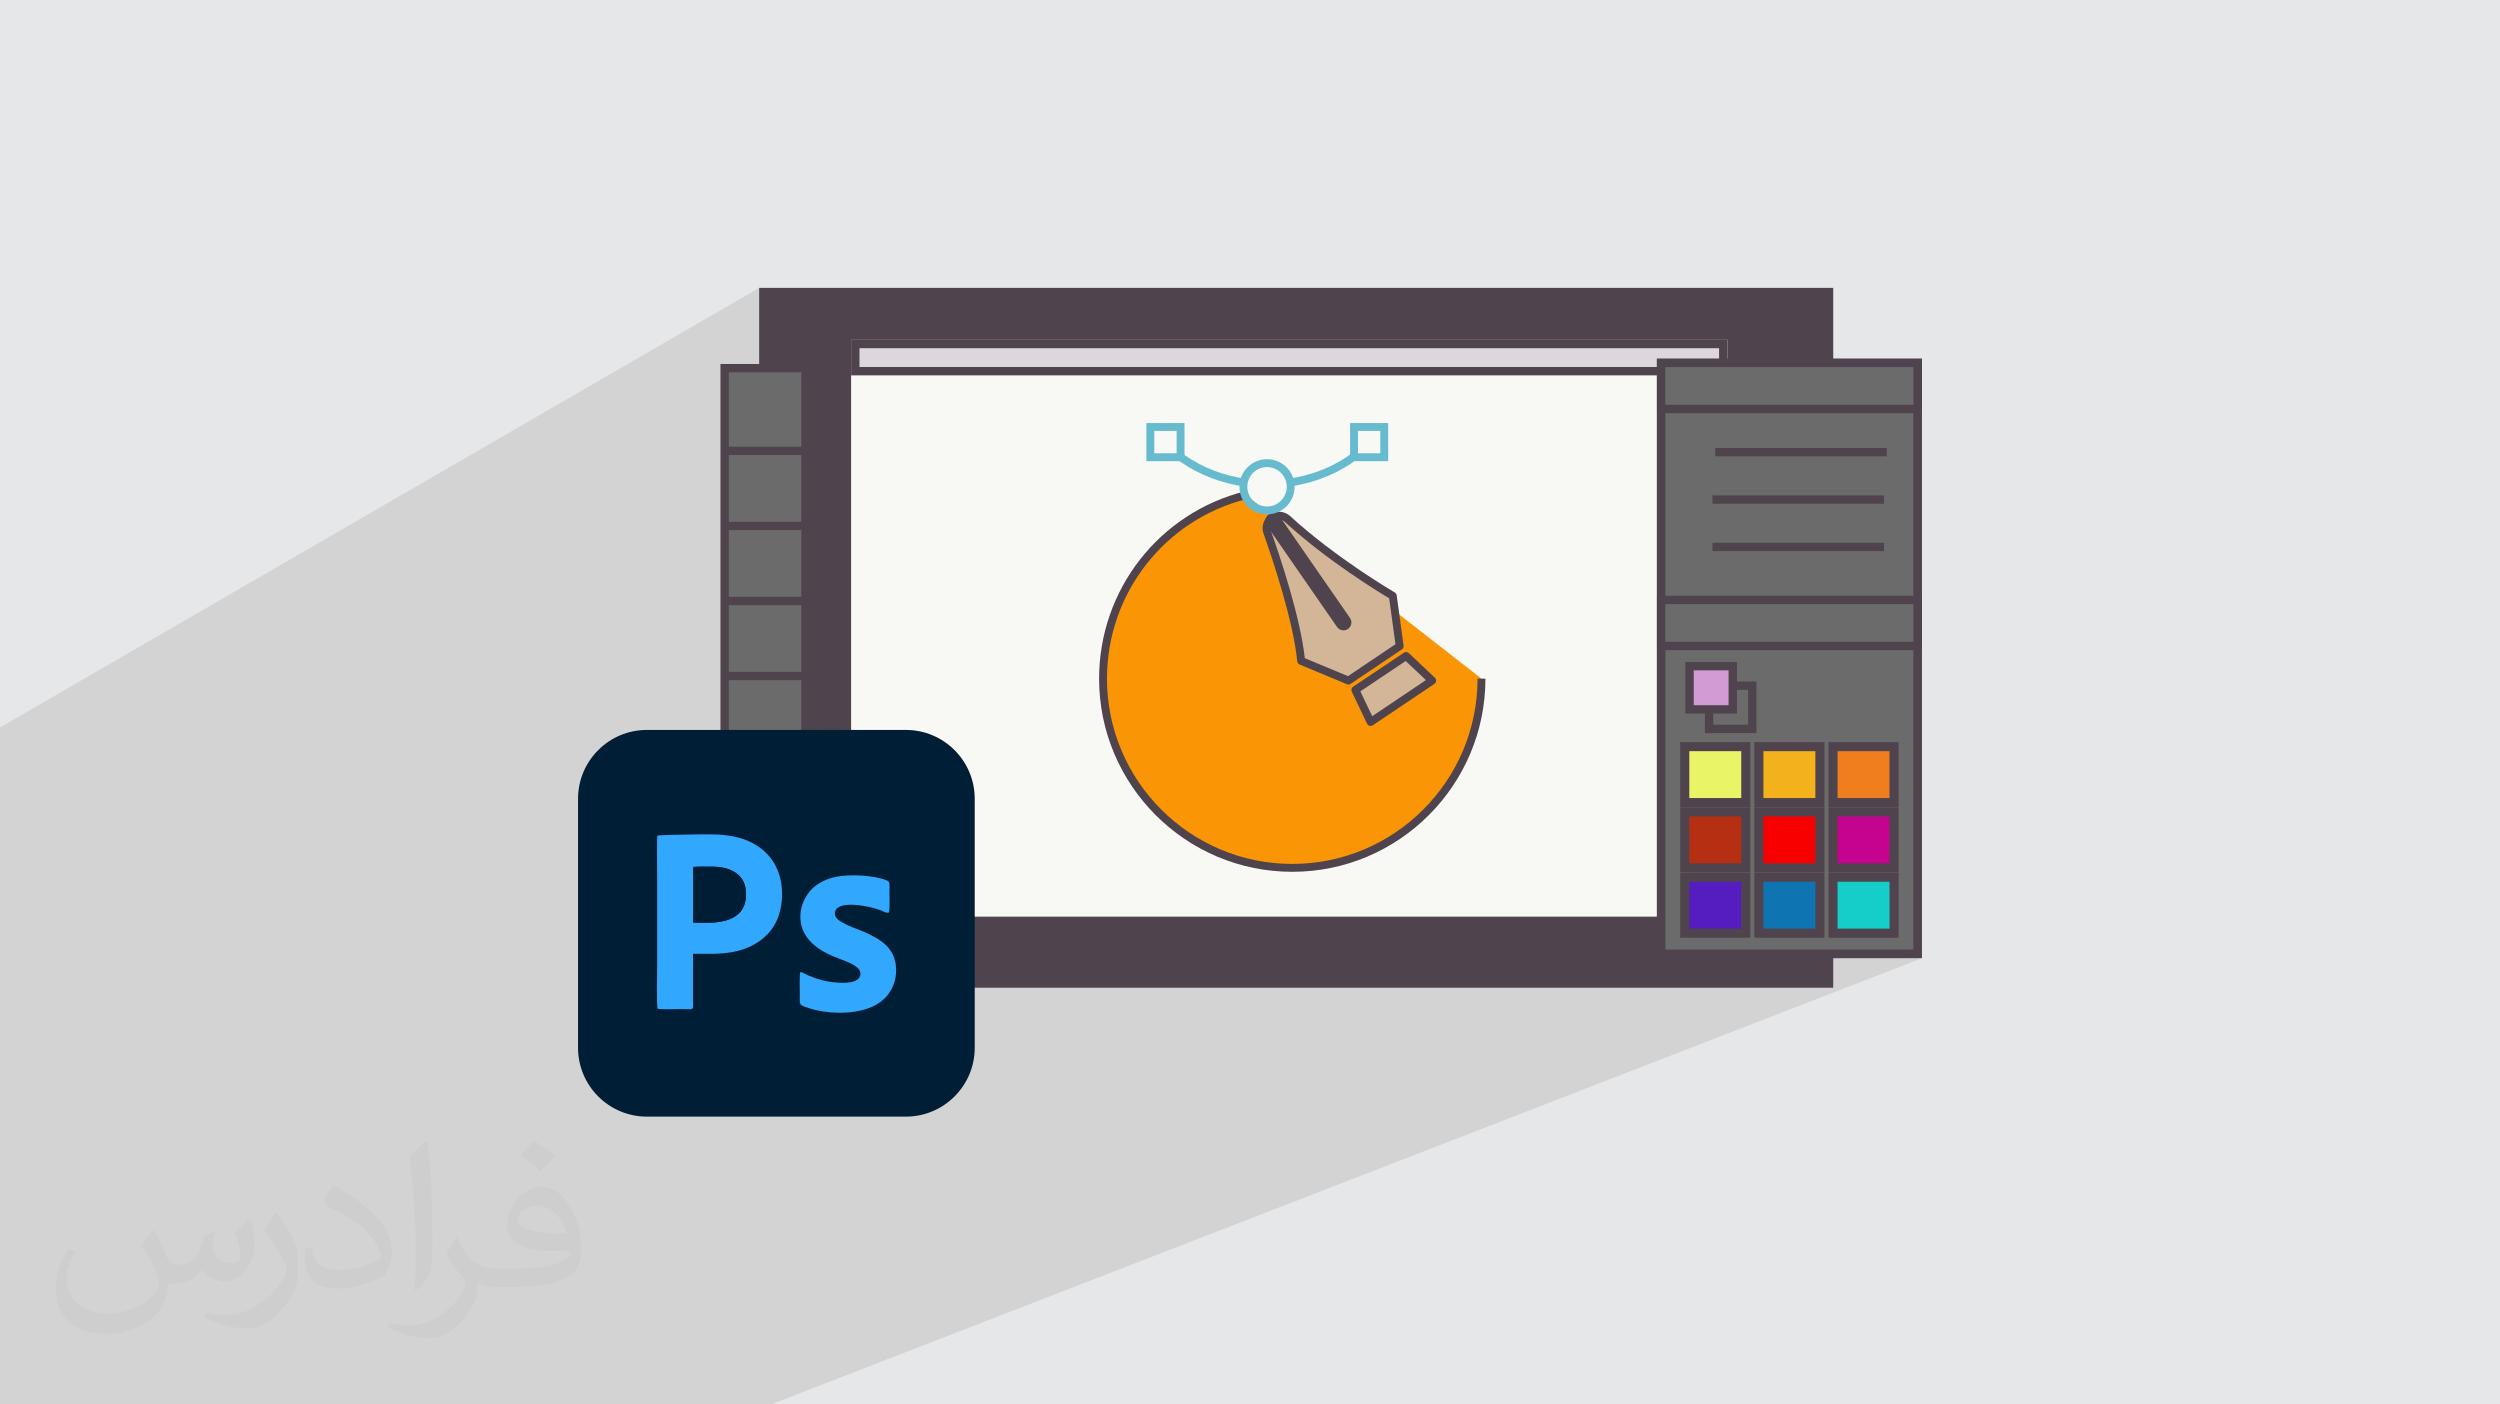 <?xml version="1.0" encoding="UTF-8"?>
<!DOCTYPE svg PUBLIC "-//W3C//DTD SVG 1.1//EN" "http://www.w3.org/Graphics/SVG/1.1/DTD/svg11.dtd">
<!-- Creator: CorelDRAW 2020 (64-Bit) -->
<svg xmlns="http://www.w3.org/2000/svg" xml:space="preserve" width="94.192mm" height="52.917mm" version="1.1" style="shape-rendering:geometricPrecision; text-rendering:geometricPrecision; image-rendering:optimizeQuality; fill-rule:evenodd; clip-rule:evenodd"
viewBox="0 0 9404.92 5283.66"
 xmlns:xlink="http://www.w3.org/1999/xlink"
 xmlns:xodm="http://www.corel.com/coreldraw/odm/2003">
 <defs>
  <style type="text/css">
   <![CDATA[
    .fil31 {fill:#001D36}
    .fil29 {fill:#001E36}
    .fil30 {fill:#31A7FE}
    .fil0 {fill:#E6E7E8}
    .fil23 {fill:#0F75B2;fill-rule:nonzero}
    .fil24 {fill:#15CEC9;fill-rule:nonzero}
    .fil5 {fill:#202E34;fill-rule:nonzero}
    .fil7 {fill:#2A454E;fill-rule:nonzero}
    .fil9 {fill:#375964;fill-rule:nonzero}
    .fil12 {fill:#4F444D;fill-rule:nonzero}
    .fil22 {fill:#551CBF;fill-rule:nonzero}
    .fil28 {fill:#67BBCE;fill-rule:nonzero}
    .fil15 {fill:#6B6B6B;fill-rule:nonzero}
    .fil6 {fill:#A8A8A8;fill-rule:nonzero}
    .fil19 {fill:#B72F13;fill-rule:nonzero}
    .fil21 {fill:#C4038E;fill-rule:nonzero}
    .fil10 {fill:#C9C9C9;fill-rule:nonzero}
    .fil25 {fill:#D19CD3;fill-rule:nonzero}
    .fil27 {fill:#D3B697;fill-rule:nonzero}
    .fil8 {fill:gainsboro;fill-rule:nonzero}
    .fil14 {fill:#DDD7DD;fill-rule:nonzero}
    .fil16 {fill:#EAF467;fill-rule:nonzero}
    .fil3 {fill:#ECECEC;fill-rule:nonzero}
    .fil18 {fill:#F07E1F;fill-rule:nonzero}
    .fil17 {fill:#F3B11C;fill-rule:nonzero}
    .fil20 {fill:#F80000;fill-rule:nonzero}
    .fil13 {fill:#F8F8F5;fill-rule:nonzero}
    .fil26 {fill:#FA9606;fill-rule:nonzero}
    .fil11 {fill:#FFC90C;fill-rule:nonzero}
    .fil4 {fill:white;fill-rule:nonzero}
    .fil2 {fill:#373435;fill-opacity:0.031}
    .fil1 {fill:#2B2A29;fill-opacity:0.102}
   ]]>
  </style>
 </defs>
 <g id="Layer_x0020_1">
  <polygon class="fil0" points="-0,0 9404.92,0 9404.92,5283.66 -0,5283.66 "/>
  <polygon class="fil1" points="-0,3792.25 -0,3788.91 -0,3782.85 -0,3782.22 -0,3766.31 -0,3689.46 -0,3609.46 -0,3582.29 -0,3556.94 -0,3439.78 -0,3368.07 -0,3357.96 -0,3340.9 -0,3292.2 -0,3195.07 -0,3117.75 -0,3096.76 -0,3096.73 -0,3084.52 -0,3075.71 -0,2956.72 -0,2935.14 -0,2913.52 -0,2736.49 2855.88,1082.96 2855.88,1384.98 3012.09,1384.98 3201.85,1278.46 3661.11,1278.46 3905.38,1144.11 3905.38,1278.46 6498.57,1278.46 6498.57,1349.68 7229.9,1349.68 7229.9,1554.22 7214.15,1561.55 7214.15,2241.28 7229.9,2241.28 7229.9,2445.83 7214.15,2452.63 7214.15,3588.57 7172.44,3604.77 7230.35,3604.77 2899.72,5283.66 2859.53,5283.66 2851.31,5283.66 2803.05,5283.66 2661.67,5283.66 2611.38,5283.66 2561.18,5283.66 2430.28,5283.66 2421.11,5283.66 2380.37,5283.66 2330.54,5283.66 2248.72,5283.66 2211.29,5283.66 2198.9,5283.66 2196.99,5283.66 2168.91,5283.66 2155.4,5283.66 2153.68,5283.66 2149.34,5283.66 2105.32,5283.66 2099.91,5283.66 2065.8,5283.66 2057.13,5283.66 2038.08,5283.66 2025.73,5283.66 1989.7,5283.66 1979.91,5283.66 1964.82,5283.66 1949.76,5283.66 1941.49,5283.66 1938.29,5283.66 1933.31,5283.66 1927.67,5283.66 1919.9,5283.66 1919.47,5283.66 1879.67,5283.66 1875.93,5283.66 1875.15,5283.66 1848.56,5283.66 1831.84,5283.66 1811.3,5283.66 1798.49,5283.66 1763.3,5283.66 1723.34,5283.66 1715.45,5283.66 1713.78,5283.66 1701.66,5283.66 1693.83,5283.66 1678.52,5283.66 1654.01,5283.66 1625.48,5283.66 1606.55,5283.66 1584.53,5283.66 1536.87,5283.66 1518.38,5283.66 1489.44,5283.66 1468.16,5283.66 1455.45,5283.66 1441.75,5283.66 1429.8,5283.66 1402.41,5283.66 1360.85,5283.66 1335.67,5283.66 1284.73,5283.66 1232.35,5283.66 1174.25,5283.66 1148.35,5283.66 917.89,5283.66 870.81,5283.66 423.37,5283.66 393.88,5283.66 390.23,5283.66 370.17,5283.66 363.77,5283.66 245.98,5283.66 6.18,5283.66 -0,5283.66 -0,5256.3 -0,5248.36 -0,5242.93 -0,5157.45 -0,5148.21 -0,5135.27 -0,5126.71 -0,5124.46 -0,5118.14 -0,5117.28 -0,5109.55 -0,5100.95 -0,5100.11 -0,5092.32 -0,5083.68 -0,5082.86 -0,5075.03 -0,5074.16 -0,5067.22 -0,5066.35 -0,5065.54 -0,5062.32 -0,5060.26 -0,5057.65 -0,5048.95 -0,5048.16 -0,5043.58 -0,5040.22 -0,5039.67 -0,5038.47 -0,5038.46 -0,5038.45 -0,5031.48 -0,5030.7 -0,5030.5 -0,5029.31 -0,5028.23 -0,5025.33 -0,5022.72 -0,5013.95 -0,5013.18 -0,5007.35 -0,4995.91 -0,4993.01 -0,4981.73 -0,4978.41 -0,4978.31 -0,4973.9 -0,4966.92 -0,4955.53 -0,4954.79 -0,4950.67 -0,4949.8 -0,4949.06 -0,4942.05 -0,4940.12 -0,4935.69 -0,4935.04 -0,4928.09 -0,4916.59 -0,4906.99 -0,4901.94 -0,4897.49 -0,4894.75 -0,4885.77 -0,4879.41 -0,4878.37 -0,4873.18 -0,4863.76 -0,4859.28 -0,4840.17 -0,4825.56 -0,4821.07 -0,4819.39 -0,4815.08 -0,4801.96 -0,4787.38 -0,4784.53 -0,4782.87 -0,4778.27 -0,4763.76 -0,4758.47 -0,4758.16 -0,4749.18 -0,4744.66 -0,4732.2 -0,4731.23 -0,4725.56 -0,4724.37 -0,4717.16 -0,4712.05 -0,4712.03 -0,4712.02 -0,4711 -0,4706.45 -0,4700.64 -0,4687.34 -0,4685.88 -0,4680.86 -0,4672.81 -0,4668.24 -0,4657.43 -0,4657.37 -0,4649.23 -0,4649.18 -0,4649.13 -0,4638.88 -0,4638.75 -0,4634.62 -0,4630.58 -0,4630.04 -0,4625.25 -0,4623.36 -0,4622.97 -0,4621.58 -0,4619.09 -0,4617.47 -0,4614.2 -0,4613.8 -0,4611.84 -0,4611.79 -0,4610.93 -0,4610.81 -0,4610.29 -0,4607.13 -0,4604.59 -0,4603.63 -0,4601.36 -0,4600.48 -0,4597.67 -0,4597.35 -0,4596.43 -0,4593.05 -0,4591.83 -0,4590.39 -0,4588.71 -0,4586.52 -0,4585.62 -0,4583.52 -0,4580.49 -0,4578.18 -0,4577.18 -0,4576.04 -0,4574.75 -0,4572.73 -0,4571.65 -0,4570.75 -0,4569.89 -0,4568.12 -0,4567.04 -0,4566.95 -0,4566.71 -0,4563.32 -0,4561.98 -0,4558.25 -0,4557.3 -0,4556.78 -0,4555.88 -0,4553.63 -0,4549.36 -0,4548.46 -0,4547.36 -0,4546.19 -0,4545.36 -0,4544.13 -0,4539.23 -0,4539.21 -0,4539.01 -0,4538.94 -0,4537.79 -0,4535.19 -0,4534.53 -0,4533.08 -0,4529.12 -0,4528.4 -0,4528 -0,4527.98 -0,4525.8 -0,4520.07 -0,4518.43 -0,4517.27 -0,4516.45 -0,4515.42 -0,4510.3 -0,4500.24 -0,4497.89 -0,4497.83 -0,4496.31 -0,4491.02 -0,4490.31 -0,4481.87 -0,4478.59 -0,4477.21 -0,4476.02 -0,4472.77 -0,4472.43 -0,4466.23 -0,4461.91 -0,4458.11 -0,4457.99 -0,4457.48 -0,4454.61 -0,4453.14 -0,4449.38 -0,4448.26 -0,4443.68 -0,4442.16 -0,4439.02 -0,4439 -0,4438.83 -0,4434.53 -0,4429.77 -0,4428.19 -0,4428.13 -0,4421.02 -0,4420.71 -0,4420.49 -0,4420.33 -0,4419.99 -0,4419.9 -0,4419.8 -0,4415.52 -0,4415.07 -0,4414.65 -0,4411.2 -0,4409.18 -0,4406.33 -0,4406.09 -0,4405.9 -0,4405.49 -0,4405.1 -0,4401.89 -0,4401.74 -0,4400.79 -0,4392.74 -0,4392.55 -0,4388.3 -0,4387.95 -0,4386.71 -0,4384.6 -0,4383.2 -0,4383.07 -0,4382.61 -0,4381.69 -0,4381.36 -0,4380.88 -0,4378.7 -0,4377.96 -0,4374.04 -0,4373.84 -0,4372.57 -0,4369.67 -0,4367.31 -0,4365.84 -0,4364.98 -0,4364.45 -0,4364.33 -0,4362.59 -0,4359.42 -0,4355.05 -0,4352.49 -0,4345.62 -0,4345.53 -0,4343.48 -0,4343.32 -0,4341.23 -0,4338.06 -0,4336.38 -0,4336.18 -0,4335.85 -0,4335.82 -0,4329.12 -0,4328.06 -0,4326.71 -0,4326.64 -0,4325.76 -0,4324.37 -0,4324.34 -0,4323.27 -0,4322.58 -0,4321.54 -0,4317.41 -0,4316.15 -0,4315.95 -0,4313.32 -0,4311 -0,4310.04 -0,4309.34 -0,4307.98 -0,4307.74 -0,4305.2 -0,4295.87 -0,4288.28 -0,4288.21 -0,4279.9 -0,4279.85 -0,4276.55 -0,4270.56 -0,4267.24 -0,4262.01 -0,4261.79 -0,4260.24 -0,4260.11 -0,4257.33 -0,4253.11 -0,4245.75 -0,4237.93 -0,4237.76 -0,4237.23 -0,4235.41 -0,4232.66 -0,4228.81 -0,4228.36 -0,4222.69 -0,4222.28 -0,4216.17 -0,4215.36 -0,4214.99 -0,4214.08 -0,4213.79 -0,4213.31 -0,4213.29 -0,4212.46 -0,4212.01 -0,4211.91 -0,4211.37 -0,4211.2 -0,4210.62 -0,4209.62 -0,4208.77 -0,4204.03 -0,4202.34 -0,4201.26 -0,4200.94 -0,4200.09 -0,4199.45 -0,4198.7 -0,4197.31 -0,4196.03 -0,4196.02 -0,4192.66 -0,4192.38 -0,4187.68 -0,4186.44 -0,4183.86 -0,4180.76 -0,4180.15 -0,4178.38 -0,4177.85 -0,4176.33 -0,4171.26 -0,4164.16 -0,4162.66 -0,4162.34 -0,4156.3 -0,4155.66 -0,4154.64 -0,4154.46 -0,4151.89 -0,4150.05 -0,4146.73 -0,4145.35 -0,4145.06 -0,4142.55 -0,4142.34 -0,4137.66 -0,4135.72 -0,4134.81 -0,4133.63 -0,4129.06 -0,4121.31 -0,4120.4 -0,4117.49 -0,4116.07 -0,4114.35 -0,4112.44 -0,4110.19 -0,4108.7 -0,4106.91 -0,4105.8 -0,4099.51 -0,4096.78 -0,4092.67 -0,4090.52 -0,4088 -0,4087.97 -0,4083.85 -0,4082.84 -0,4082.1 -0,4081.57 -0,4079.32 -0,4078.69 -0,4078.66 -0,4074.43 -0,4072.85 -0,4072.35 -0,4071.94 -0,4068.25 -0,4068.23 -0,4067.4 -0,4065.37 -0,4063.51 -0,4063.26 -0,4062.01 -0,4054.9 -0,4049.23 -0,4047.8 -0,4045.85 -0,4043.54 -0,4042.99 -0,4042.52 -0,4042.31 -0,4041.44 -0,4039.81 -0,4038.83 -0,4038.37 -0,4036.51 -0,4017.46 -0,4016.48 -0,4014.99 -0,4013.56 -0,4008.08 -0,4006.13 -0,4006.05 -0,4004.38 -0,4002.16 -0,4002.09 -0,4001.78 -0,4001.17 -0,3999.92 -0,3998.41 -0,3996.92 -0,3995.55 -0,3993.9 -0,3993.77 -0,3992.42 -0,3989.73 -0,3986.99 -0,3980.98 -0,3980.87 -0,3976.37 -0,3973.27 -0,3972.1 -0,3966.74 -0,3957.51 -0,3942.9 -0,3941.54 -0,3938.39 -0,3936.68 -0,3922.57 -0,3917.4 -0,3915.95 -0,3914.41 -0,3912.9 -0,3912.69 -0,3911.74 -0,3909.18 -0,3908.71 -0,3907.78 -0,3904.46 -0,3899.74 -0,3893.88 -0,3891.9 -0,3891.27 -0,3889.14 -0,3887.92 -0,3887.17 -0,3886.54 -0,3884.7 -0,3883.19 -0,3877.22 -0,3855.72 -0,3852.46 -0,3841.47 -0,3840.44 -0,3828.52 -0,3817.41 -0,3804.83 -0,3804.3 -0,3797.62 -0,3795.62 "/>
  <path class="fil2" d="M578.49 4627.69c17.95,27.21 29.6,53.36 40.96,82.43 8.45,16.91 12.93,48.09 52.57,48.09 11.61,0 28.28,-3.42 43.06,-11.61 16.63,-8.73 29.32,-21.94 35.94,-42l15.85 -53.36 38.57 -19.02 2.64 2.64c-5.27,20.09 -6.59,39.36 -6.59,54.43 0,44.63 38.57,61.56 69.22,61.56 17.95,0 34.09,-8.73 34.09,-25.11 0,-21.13 -8.98,-57.06 -20.62,-89.29 17.95,-17.95 35.94,-35.94 56.53,-50.47l3.17 1.6c8.98,38.04 14,75.56 14,100.66 0,24.57 -10.83,51.79 -19.81,69.49 -18.49,34.87 -51.25,62.62 -90.87,62.62 -30.1,0 -63.65,-15.07 -86.66,-43.06l-1.32 0c-21.66,26.96 -55.22,51.25 -108.86,51.25l-16.63 0c-2.64,35.41 -10.29,60.49 -21.94,82.95 -31.95,62.34 -126.81,106.47 -216.1,106.47 -124.17,0 -186.51,-71.59 -186.51,-166.96 0,-58.91 19.27,-113.6 48.88,-152.42l24.29 10.04c-18.49,35.41 -30.91,68.68 -30.91,101.45 0,89.29 72.66,131.83 156.4,131.83 77.68,0 173.83,-49.41 191.28,-106.72 -6.59,-62.62 -30.1,-91.93 -66.04,-148.99 10.83,-19.02 24.83,-38.04 42.28,-58.38l3.17 0 0 0 0 0 -0.02 -0.09zm1432.13 -336.04c26.15,16.39 51.79,35.66 76.87,57.85 -14,19.81 -31.45,37.79 -53.11,53.64 -25.11,-20.34 -50.19,-37.79 -75.84,-56.27 17.42,-19.55 34.62,-38.29 52.04,-55.22l0 0 0 0 0 0 0 0 0 0 0.03 0zm13.47 244.11c-42.28,0 -76.87,27.75 -76.87,48.34 0,44.13 84.53,57.85 185.72,57.31 -12.68,-51.79 -57.06,-105.68 -108.86,-105.68l0.01 0.03zm-94.86 236.19c54.96,0 103.04,-1.6 139.74,-10.83 40.96,-10.29 75.56,-30.91 75.56,-45.17 0,-3.7 0,-8.19 -1.32,-11.89 -22.98,2.11 -49.41,2.11 -72.38,2.11 -74.49,0 -131.55,-16.91 -154.02,-58.66 -5.55,-11.61 -9.51,-24.57 -9.51,-39.36 0,-40.43 17.42,-79.79 48.09,-107 25.61,-22.45 53.89,-36.44 82.67,-36.44 52.04,0 93.51,41.75 122.57,107.54 15.85,35.94 26.68,77.4 26.68,129.72 0,34.87 -9.51,64.19 -31.17,85.85 -40.43,39.11 -114.92,53.89 -229.04,53.89l-51.79 0 0 0 -13.47 0c-28.28,0 -48.62,-5.02 -64.72,-17.42l-2.64 0c0.79,6.59 1.32,12.93 1.32,19.02 0,25.61 -8.45,58.38 -25.61,84.53 -50.72,75.3 -105.68,108.04 -153.24,108.04 -48.09,0 -107,-18.49 -160.11,-42.54l9.51 -18.49c17.17,7.13 40.96,11.89 73.7,11.89 85.85,0 198.66,-82.43 212.66,-163 -3.17,-6.59 -8.98,-15.32 -17.17,-24.57 -25.11,-29.85 -40.96,-54.68 -55.75,-80.83 12.68,-25.11 24.29,-45.17 35.13,-63.4l4.49 -0.53c36.72,74.77 69.99,117.55 144.23,117.55l11.61 0 0 0 53.89 0 0 0 0 0 0 0 0 0 0 0 0.09 0.01zm-371.98 79c6.34,-34.34 6.87,-72.91 6.87,-108.86l0 -53.36c0,-99.6 -12.68,-244.36 -22.98,-338.68 17.95,-19.27 43.06,-42 62.87,-57.31l5.81 1.6c13.47,118.62 16.63,256 16.63,383.06 0,33.3 -1.32,65.79 -4.49,89.55 -1.85,30.1 -19.27,52.83 -56.53,87.7l-8.19 -3.7zm-382.8 -157.19c1.85,46.77 24.83,83.49 105.15,83.49 49.93,0 92.19,-12.93 138.96,-35.13 8.45,-3.7 12.93,-8.73 12.93,-12.93 0,-29.32 -22.45,-68.15 -60.23,-103.55 -36.72,-33.3 -85.34,-62.62 -130.76,-82.18 -15.6,-6.59 -20.62,-13.47 -20.62,-20.09 0,-13.47 17.95,-41.75 32.77,-62.09l5.02 -0.53c52.04,27.21 110.17,67.64 153.24,112.53 39.11,41.47 63.4,83.49 63.4,129.19 0,33.81 -10.29,65.51 -26.96,95.11 -57.06,28.79 -117.83,50.72 -178.06,50.72 -73.17,0 -123.1,-34.34 -123.1,-114.92 0,-8.73 0,-22.19 3.17,-39.64l25.11 0 0 0 0 0 0 0 0 0 0 0 -0.02 0zm-132.37 -132.9l45.45 73.45c16.63,27.21 32.23,56.81 32.23,103.55l0 59.7c0,48.34 -30.91,100.13 -80.83,151.38 -39.11,34.62 -73.7,49.41 -105.68,49.41 -47.55,0 -101.98,-14.79 -164.85,-41.75l7.13 -18.49c19.81,5.27 42.79,9.77 71.06,9.77 90.36,-0.53 182.8,-66.57 225.08,-147.15 5.02,-9.26 6.87,-17.95 6.87,-24.04 0,-9.26 -5.02,-19.55 -8.98,-28.79 -22.98,-43.31 -48.62,-82.95 -76.87,-119.68 14.79,-23.25 29.6,-45.7 45.7,-67.9l3.7 0.53 0 0 0 0 0 0 0 0 0 0 -0.02 0.01z"/>
  <g id="_1346243792992">
   <g>
    <polygon class="fil3" points="5285.58,2967.84 5267.93,2967.84 5267.93,2956.06 5273.82,2956.06 5273.82,2950.18 5285.58,2950.18 "/>
    <path class="fil3" d="M4492.07 2967.83l-23.5 0 0 -11.76 23.5 0 0 11.76zm47.03 0l-23.5 0 0 -11.76 23.5 0 0 11.76zm47.03 0l-23.52 0 0 -11.76 23.52 0 0 11.76zm47.01 0l-23.5 0 0 -11.76 23.5 0 0 11.76zm47.03 0l-23.5 0 0 -11.76 23.5 0 0 11.76zm47.02 0l-23.5 0 0 -11.76 23.5 0 0 11.76zm47.03 0l-23.52 0 0 -11.76 23.52 0 0 11.76zm47.01 0l-23.5 0 0 -11.76 23.5 0 0 11.76zm47.03 0l-23.5 0 0 -11.76 23.5 0 0 11.76zm47.02 0l-23.51 0 0 -11.76 23.51 0 0 11.76zm47.03 0l-23.51 0 0 -11.76 23.51 0 0 11.76zm47.02 0l-23.5 0 0 -11.76 23.5 0 0 11.76zm47.03 0l-23.5 0 0 -11.76 23.5 0 0 11.76zm47.02 0l-23.51 0 0 -11.76 23.51 0 0 11.76zm47.02 0l-23.51 0 0 -11.76 23.51 0 0 11.76zm47.02 0l-23.5 0 0 -11.76 23.5 0 0 11.76zm47.03 0l-23.5 0 0 -11.76 23.5 0 0 11.76z"/>
    <polygon class="fil3" points="4445.05,2967.84 4427.4,2967.84 4427.4,2950.18 4439.17,2950.18 4439.17,2956.06 4445.05,2956.06 "/>
    <path class="fil3" d="M4439.16 2174.33l-11.76 0 0 -23.51 11.76 0 0 23.51zm0 47.02l-11.76 0 0 -23.51 11.76 0 0 23.51zm0 47.02l-11.76 0 0 -23.51 11.76 0 0 23.51zm0 47.03l-11.76 0 0 -23.51 11.76 0 0 23.51zm0 47.02l-11.76 0 0 -23.51 11.76 0 0 23.51zm0 47.02l-11.76 0 0 -23.5 11.76 0 0 23.5zm0 47.02l-11.76 0 0 -23.5 11.76 0 0 23.5zm0 47.03l-11.76 0 0 -23.51 11.76 0 0 23.51zm0 47.02l-11.76 0 0 -23.51 11.76 0 0 23.51zm0 47.03l-11.76 0 0 -23.51 11.76 0 0 23.51zm0 47.01l-11.76 0 0 -23.5 11.76 0 0 23.5zm0 47.03l-11.76 0 0 -23.51 11.76 0 0 23.51zm0 47.02l-11.76 0 0 -23.51 11.76 0 0 23.51zm0 47.03l-11.76 0 0 -23.51 11.76 0 0 23.51zm0 47.02l-11.76 0 0 -23.51 11.76 0 0 23.51zm0 47.02l-11.76 0 0 -23.5 11.76 0 0 23.5zm0 47.02l-11.76 0 0 -23.51 11.76 0 0 23.51z"/>
    <polygon class="fil3" points="4439.17,2127.3 4427.4,2127.3 4427.4,2109.66 4445.04,2109.66 4445.04,2121.42 4439.17,2121.42 "/>
    <path class="fil3" d="M4492.07 2121.42l-23.5 0 0 -11.76 23.5 0 0 11.76zm47.03 0l-23.5 0 0 -11.76 23.5 0 0 11.76zm47.03 0l-23.52 0 0 -11.76 23.52 0 0 11.76zm47.02 0l-23.51 0 0 -11.76 23.51 0 0 11.76zm47.02 0l-23.5 0 0 -11.76 23.5 0 0 11.76zm47.02 0l-23.5 0 0 -11.76 23.5 0 0 11.76zm47.03 0l-23.52 0 0 -11.76 23.52 0 0 11.76zm47.02 0l-23.51 0 0 -11.76 23.51 0 0 11.76zm47.02 0l-23.5 0 0 -11.76 23.5 0 0 11.76zm47.02 0l-23.5 0 0 -11.76 23.5 0 0 11.76zm47.03 0l-23.51 0 0 -11.76 23.51 0 0 11.76zm47.02 0l-23.5 0 0 -11.76 23.5 0 0 11.76zm47.03 0l-23.5 0 0 -11.76 23.5 0 0 11.76zm47.02 0l-23.5 0 0 -11.76 23.5 0 0 11.76zm47.02 0l-23.51 0 0 -11.76 23.51 0 0 11.76zm47.02 0l-23.5 0 0 -11.76 23.5 0 0 11.76zm47.03 0l-23.5 0 0 -11.76 23.5 0 0 11.76z"/>
    <polygon class="fil3" points="5285.58,2127.3 5273.82,2127.3 5273.82,2121.42 5267.93,2121.42 5267.93,2109.66 5285.58,2109.66 "/>
    <path class="fil3" d="M5285.58 2174.33l-11.76 0 0 -23.51 11.76 0 0 23.51zm0 47.02l-11.76 0 0 -23.51 11.76 0 0 23.51zm0 47.02l-11.76 0 0 -23.51 11.76 0 0 23.51zm0 47.03l-11.76 0 0 -23.51 11.76 0 0 23.51zm0 47.02l-11.76 0 0 -23.5 11.76 0 0 23.5zm0 47.02l-11.76 0 0 -23.5 11.76 0 0 23.5zm0 47.03l-11.76 0 0 -23.51 11.76 0 0 23.51zm0 47.02l-11.76 0 0 -23.51 11.76 0 0 23.51zm0 47.03l-11.76 0 0 -23.51 11.76 0 0 23.51zm0 47.02l-11.76 0 0 -23.51 11.76 0 0 23.51zm0 47.02l-11.76 0 0 -23.51 11.76 0 0 23.51zm0 47.02l-11.76 0 0 -23.51 11.76 0 0 23.51zm0 47.03l-11.76 0 0 -23.51 11.76 0 0 23.51zm0 47.02l-11.76 0 0 -23.51 11.76 0 0 23.51zm0 47.02l-11.76 0 0 -23.5 11.76 0 0 23.5zm0 47.02l-11.76 0 0 -23.5 11.76 0 0 23.5zm0 47.03l-11.76 0 0 -23.51 11.76 0 0 23.51z"/>
    <polygon class="fil4" points="4486.03,3014.69 4380.55,3014.69 4380.55,2909.22 4486.03,2909.22 "/>
    <path class="fil3" d="M4386.43 3008.8l93.72 0 0 -93.71 -93.72 0 0 93.71zm105.48 11.76l-117.24 0 0 -117.23 117.24 0 0 117.23z"/>
    <polygon class="fil4" points="4486.48,2591.49 4381,2591.49 4381,2486.01 4486.48,2486.01 "/>
    <path class="fil3" d="M4386.43 2585.61l93.72 0 0 -93.72 -93.72 0 0 93.72zm105.48 11.76l-117.24 0 0 -117.24 117.24 0 0 117.24z"/>
    <polygon class="fil4" points="4486.48,2168.28 4381,2168.28 4381,2062.8 4486.48,2062.8 "/>
    <path class="fil3" d="M4386.43 2162.39l93.72 0 0 -93.71 -93.72 0 0 93.71zm105.48 11.77l-117.24 0 0 -117.24 117.24 0 0 117.24z"/>
    <polygon class="fil4" points="5332.89,3014.69 5227.41,3014.69 5227.41,2909.22 5332.89,2909.22 "/>
    <path class="fil3" d="M5232.85 3008.8l93.71 0 0 -93.71 -93.71 0 0 93.71zm105.48 11.76l-117.25 0 0 -117.23 117.25 0 0 117.23z"/>
    <polygon class="fil4" points="5332.89,2591.49 5227.41,2591.49 5227.41,2486.01 5332.89,2486.01 "/>
    <path class="fil3" d="M5232.85 2585.61l93.71 0 0 -93.72 -93.71 0 0 93.72zm105.48 11.76l-117.25 0 0 -117.24 117.25 0 0 117.24z"/>
    <polygon class="fil4" points="5332.89,2168.28 5227.41,2168.28 5227.41,2062.8 5332.89,2062.8 "/>
    <path class="fil3" d="M5232.85 2162.39l93.71 0 0 -93.71 -93.71 0 0 93.71zm105.48 11.77l-117.25 0 0 -117.24 117.25 0 0 117.24z"/>
    <polygon class="fil4" points="4909.68,2168.28 4804.21,2168.28 4804.21,2062.8 4909.68,2062.8 "/>
    <path class="fil3" d="M4809.65 2162.39l93.71 0 0 -93.71 -93.71 0 0 93.71zm105.46 11.77l-117.23 0 0 -117.24 117.23 0 0 117.24z"/>
    <polygon class="fil4" points="4909.23,3014.69 4803.76,3014.69 4803.76,2909.22 4909.23,2909.22 "/>
    <path class="fil3" d="M4809.65 3008.8l93.71 0 0 -93.71 -93.71 0 0 93.71zm105.46 11.76l-117.23 0 0 -117.23 117.23 0 0 117.23z"/>
    <polygon class="fil5" points="6852.58,3444.66 3448.57,3444.66 3448.57,1472.95 6852.58,1472.95 "/>
    <polygon class="fil4" points="6695.49,3285.6 3605.65,3285.6 3605.65,1623.45 6695.49,1623.45 "/>
    <polygon class="fil6" points="6695.49,3285.6 3605.65,3285.6 3605.65,1623.45 6695.49,1623.45 "/>
    <polygon class="fil7" points="6695.49,1698.67 3605.65,1698.67 3605.65,1623.45 6695.49,1623.45 "/>
    <polygon class="fil4" points="6395.77,3145.94 3905.38,3145.94 3905.38,1144.11 6395.77,1144.11 "/>
    <polygon class="fil8" points="6695.49,3285.6 6640.69,3285.6 6640.69,1698.67 6695.49,1698.67 "/>
    <path class="fil6" d="M6668.05 2350.27l0 0c-7.81,0 -14.15,-6.34 -14.15,-14.15l0 -612.3c0,-7.81 6.34,-14.16 14.15,-14.16l0 0c7.83,0 14.16,6.35 14.16,14.16l0 612.3c0,7.81 -6.33,14.15 -14.16,14.15z"/>
    <polygon class="fil9" points="3876.4,2890.92 3605.51,2890.92 3605.51,1872.24 3876.4,1872.24 "/>
    <polygon class="fil3" points="3635.09,1901.89 3618.34,1885.16 3619.91,1883.59 3636.65,1900.33 "/>
    <polygon class="fil3" points="3619.91,1901.89 3618.34,1900.33 3635.09,1883.59 3636.65,1885.16 "/>
    <polygon class="fil3" points="3852.48,1902.71 3842.54,1892.77 3844.1,1891.21 3854.05,1901.14 "/>
    <polygon class="fil3" points="3844.1,1894.34 3842.53,1892.77 3852.48,1882.84 3854.04,1884.41 "/>
    <polygon class="fil3" points="3863.43,1902.71 3853.5,1892.77 3855.06,1891.21 3865,1901.14 "/>
    <polygon class="fil3" points="3855.06,1894.34 3853.5,1892.77 3863.43,1882.84 3865,1884.41 "/>
    <path class="fil3" d="M3670.57 2006.59l12.15 29.4 7.73 -3.2 -12.07 -29.14 23.41 -3.49 -49.47 -49.97 0 70.56 18.24 -14.16zm9.76 35.19l-11.63 -28.13 -20.8 16.14 0 -90.36 63.19 63.82 -26.44 3.95 11.58 27.99 -15.91 6.59z"/>
    <polygon class="fil3" points="3824.49,2005.42 3836.32,2033.99 3824.5,2038.87 3812.61,2010.12 3793.09,2025.27 3793.09,1944.81 3849.41,2001.71 "/>
    <polygon class="fil3" points="3653.43,2190.6 3648.19,2186.52 3703.13,2115.92 3708.37,2120 "/>
    <polygon class="fil3" points="3673.01,2124.82 3659.56,2127.31 3656.55,2141.49 3653.55,2127.31 3640.1,2124.82 3653.49,2121.55 3656.55,2108.16 3659.62,2121.55 "/>
    <polygon class="fil3" points="3702.84,2102.39 3694.95,2103.84 3693.18,2112.16 3691.42,2103.84 3683.52,2102.39 3691.39,2100.46 3693.18,2092.6 3694.99,2100.46 "/>
    <polygon class="fil3" points="3712.15,2147.07 3707.65,2147.9 3706.65,2152.64 3705.64,2147.9 3701.15,2147.07 3705.62,2145.97 3706.65,2141.5 3707.68,2145.97 "/>
    <polygon class="fil3" points="3784.04,2443.15 3778.81,2439.07 3833.76,2368.46 3838.99,2372.55 "/>
    <polygon class="fil3" points="3824.49,2165.69 3836.32,2194.25 3824.5,2199.14 3812.61,2170.39 3793.09,2185.54 3793.09,2105.07 3849.41,2161.97 "/>
    <path class="fil3" d="M3819.65 2097.26c-7.74,0 -16.89,1.99 -26.02,6.96 -25.86,14.1 -29.58,30.98 -25.85,38.32 3.72,7.3 21.72,11.86 42.57,2.66 17.29,-7.62 26.54,-20.46 29.22,-29.14 1.47,-4.74 1.32,-8.9 -0.43,-11.7 -2.56,-4.09 -9.93,-7.1 -19.48,-7.1zm-32.03 57.43c-11.6,0 -20.66,-4.01 -23.78,-10.14 -4.66,-9.17 -1.15,-28.5 27.67,-44.21 22.94,-12.52 45.75,-7.36 51.39,1.69 2.43,3.9 2.75,9.36 0.9,15.35 -3.1,10.02 -13.03,23.66 -31.66,31.88 -8.62,3.8 -17.08,5.44 -24.51,5.44z"/>
    <path class="fil3" d="M3770.15 2153.55c2.46,3.3 6.61,2.89 9.42,1.12 2.49,-1.59 4.46,-4.57 2.51,-8.23 -1.3,-2.42 -3.62,-2.93 -5.21,-2.86 -3.13,0.05 -6.38,1.94 -7.57,4.38 -0.88,1.78 -0.59,3.65 0.86,5.58zm4.91 6.9c-3.12,0 -6.23,-1.26 -8.46,-4.24l0 0c-2.45,-3.29 -2.91,-6.9 -1.3,-10.18 1.95,-3.95 6.66,-6.78 11.47,-6.86 4.05,-0.01 7.39,1.83 9.2,5.19 3.16,5.92 0.25,11.32 -4.04,14.05 -2.02,1.28 -4.43,2.05 -6.87,2.05z"/>
    <path class="fil3" d="M3787.56 2172.29l-2.66 -3.55c1.32,-0.98 2.86,-2.48 2.67,-3.94 -0.35,-2.61 -5.25,-5.32 -7.57,-6.23l1.61 -4.13c0.98,0.39 9.55,3.89 10.34,9.76 0.39,2.92 -1.09,5.63 -4.39,8.11z"/>
    <path class="fil3" d="M3649.92 2270.34c0,0 15.89,-15.33 43.57,-23.04l14.08 14.08c-7.71,27.69 -23.04,43.56 -23.04,43.56 -22.55,-6.37 -41.02,11.35 -41.02,11.35l-1.46 -1.46 28.65 -28.66c2.43,1.5 5.61,1.2 7.72,-0.91 2.44,-2.44 2.44,-6.39 0,-8.83 -2.44,-2.44 -6.39,-2.44 -8.83,0 -2.12,2.12 -2.41,5.29 -0.91,7.71l-28.66 28.66 -1.46 -1.46c0,0 17.71,-18.47 11.34,-41.02z"/>
    <polygon class="fil3" points="3697.17,2236.9 3717.97,2257.7 3709.22,2266.46 3688.43,2245.66 "/>
    <polygon class="fil9" points="3860.02,2328.34 3751.59,2328.34 3751.59,2219.9 3860.02,2219.9 "/>
    <path class="fil3" d="M3789.05 2270.34c0,0 15.89,-15.33 43.57,-23.04l14.08 14.08c-7.71,27.69 -23.05,43.56 -23.05,43.56 -22.54,-6.37 -41.01,11.35 -41.01,11.35l-1.46 -1.46 28.65 -28.66c2.43,1.5 5.6,1.2 7.71,-0.91 2.45,-2.44 2.45,-6.39 0,-8.83 -2.44,-2.44 -6.38,-2.44 -8.83,0 -2.11,2.12 -2.4,5.29 -0.91,7.71l-28.65 28.66 -1.46 -1.46c0,0 17.71,-18.47 11.34,-41.02z"/>
    <polygon class="fil3" points="3836.3,2236.9 3857.1,2257.7 3848.35,2266.46 3827.56,2245.66 "/>
    <path class="fil3" d="M3779.17 2315.03c-6.62,0 -12.13,-2.73 -15.13,-7.49 -3.11,-4.93 -5.06,-14.47 3.3,-31.89 2.99,-6.2 3.41,-11.29 1.3,-15.12 -3.63,-6.58 -13.61,-7.76 -13.71,-7.77l0.49 -4.4c0.51,0.06 12.36,1.48 17.09,10.02 2.86,5.15 2.46,11.61 -1.18,19.18 -7.48,15.6 -6.06,23.63 -3.54,27.62 2.97,4.71 8.4,5.42 11.38,5.42l0 4.42z"/>
    <path class="fil3" d="M3704.77 2364.7l0 18.07 -0.42 0 -1.28 0 -4.33 0c-1.37,0 -2.22,-0.74 -2.54,-2.01 -0.1,-0.63 -0.31,-2.01 -0.52,-4.33l-15.54 0 0 54.22c1.26,0.21 2.32,0.43 3.06,0.53 0.74,0.11 1.27,0.31 1.59,0.31 0.32,0 0.53,0.11 0.63,0.11 1.81,0.43 2.76,1.48 2.76,3.29l0 6.23 -8.03 0 -14.28 0 -7.93 0 0 -6.23c0,-1.81 0.85,-2.86 2.65,-3.29 0.11,0 0.32,-0.11 0.63,-0.11 0.32,0 0.86,-0.2 1.6,-0.31 0.74,-0.1 1.79,-0.32 3.06,-0.53l0 -54.33 -15.54 0c-0.21,2.33 -0.42,3.81 -0.52,4.44 -0.32,1.27 -1.06,2.01 -2.44,2.01l-4.44 0 -1.27 0 -0.42 0 0 -18.07 1.59 0 0.1 0 60.14 0 1.7 0z"/>
    <path class="fil3" d="M3644.56 2581.68l64.26 0 0 -64.25 -64.26 0 0 64.25zm70.91 6.65l-77.54 0 0 -77.55 77.54 0 0 77.55z"/>
    <path class="fil3" d="M3777.41 2812.87l53.66 0 0 -46.65 -53.66 0 0 46.65zm60.31 6.64l-66.94 0 0 -59.93 66.94 0 0 59.93z"/>
    <path class="fil3" d="M3760.95 2830.54l33.37 0 0 -28.72 -33.37 0 0 28.72zm40.01 6.64l-46.65 0 0 -41.99 46.65 0 0 41.99z"/>
    <polygon class="fil3" points="3809.22,2791.92 3806.09,2788.79 3822.96,2771.91 3826.1,2775.05 "/>
    <polygon class="fil3" points="3827.73,2783.51 3823.3,2783.51 3823.3,2774.66 3814.82,2774.66 3814.82,2770.24 3827.73,2770.24 "/>
    <path class="fil3" d="M3770.45 2581.71l64.29 0 0 -44.73 2.18 -0.81c8.98,-3.3 15.02,-11.93 15.02,-21.47 0,-12.55 -10.22,-22.77 -22.77,-22.77 -12.46,0 -22.47,9.78 -22.77,22.24l-0.08 3.25 -35.88 0 0 64.29zm70.93 6.64l-77.57 0 0 -77.57 36.21 0c1.93,-14.53 14.16,-25.48 29.16,-25.48 16.21,0 29.41,13.19 29.41,29.41 0,11.51 -6.82,22.02 -17.19,26.8l0 46.85z"/>
    <path class="fil3" d="M3812.85 2532.54c-11.56,-1.93 -13.18,10.25 -13.38,15.02 -0.18,4.75 -5.85,9.52 -9.33,10.25 0,0 17.94,4.94 26.92,-4.21 8.43,-8.61 3.48,-19.78 -4.21,-21.06z"/>
    <path class="fil3" d="M3852.44 2495.32l-29 40.98c-1.85,-3.61 -5.11,-6.26 -8.99,-6.88 -0.71,-0.09 -1.42,-0.18 -2.03,-0.18l24.05 -33.92 15.96 0z"/>
    <polygon class="fil3" points="3661.45,2714.02 3641.07,2693.65 3682.59,2652.12 3702.97,2672.49 "/>
    <polygon class="fil3" points="3706.39,2669.09 3686.01,2648.71 3694.82,2639.9 3715.2,2660.28 "/>
    <polygon class="fil3" points="3639.28,2715.81 3640.91,2694.14 3645.32,2694.48 3644.08,2711.02 3660.62,2709.77 3660.95,2714.19 "/>
    <path class="fil3" d="M3826.82 2656.7c-4.95,0 -8.99,4.03 -8.99,8.99 0,4.95 4.03,8.99 8.99,8.99 4.95,0 8.99,-4.03 8.99,-8.99 0,-4.95 -4.03,-8.99 -8.99,-8.99zm0 24.61c-8.61,0 -15.63,-7.01 -15.63,-15.63 0,-8.62 7.02,-15.63 15.63,-15.63 8.62,0 15.63,7.01 15.63,15.63 0,8.62 -7.01,15.63 -15.63,15.63z"/>
    <path class="fil3" d="M3754.98 2705.79l61.32 -33.76 10.52 5.96c0,0 -44.64,27.28 -52.55,30.18 -7.92,2.89 -19.29,-2.39 -19.29,-2.39z"/>
    <path class="fil3" d="M3826.6 2691.48c-4.96,0 -9,4.03 -9,8.99 0,4.96 4.03,8.99 9,8.99 4.95,0 8.99,-4.02 8.99,-8.99 0,-4.95 -4.03,-8.99 -8.99,-8.99zm0 24.61c-8.62,0 -15.64,-7.01 -15.64,-15.63 0,-8.62 7.02,-15.63 15.64,-15.63 8.62,0 15.63,7.01 15.63,15.63 0,8.62 -7.01,15.63 -15.63,15.63z"/>
    <path class="fil3" d="M3754.75 2660.35l61.32 33.77 10.53 -5.97c0,0 -44.65,-27.28 -52.56,-30.17 -7.91,-2.9 -19.29,2.38 -19.29,2.38z"/>
    <path class="fil3" d="M3645 2783.28l0 30.21 19.28 -15.11 -19.28 -15.11zm-6.64 43.85l0 -57.49 36.68 28.75 -36.68 28.75z"/>
    <polygon class="fil3" points="3714.95,2770.49 3714.95,2826.29 3679.44,2798.38 "/>
    <path class="fil3" d="M3678.57 2775.86l-2.22 0 0 -8.85 2.22 0 0 8.85zm0 17.71l-2.22 0 0 -8.86 2.22 0 0 8.86zm0 17.71l-2.22 0 0 -8.86 2.22 0 0 8.86zm0 17.7l-2.22 0 0 -8.86 2.22 0 0 8.86z"/>
    <polygon class="fil9" points="6640.69,2046.26 6054.8,2046.26 6054.8,1698.66 6640.69,1698.66 "/>
    <polygon class="fil3" points="6085.88,1729.81 6068.29,1712.24 6069.94,1710.59 6087.52,1728.17 "/>
    <polygon class="fil3" points="6069.94,1729.81 6068.29,1728.17 6085.88,1710.59 6087.52,1712.24 "/>
    <polygon class="fil3" points="6614.24,1730.67 6603.8,1720.24 6605.45,1718.6 6615.87,1729.03 "/>
    <polygon class="fil3" points="6605.45,1721.88 6603.81,1720.24 6614.24,1709.81 6615.88,1711.45 "/>
    <polygon class="fil3" points="6625.74,1730.67 6615.31,1720.24 6616.95,1718.6 6627.39,1729.03 "/>
    <polygon class="fil3" points="6616.95,1721.88 6615.31,1720.24 6625.75,1709.81 6627.39,1711.45 "/>
    <polygon class="fil3" points="6160.67,1982.38 6158.35,1982.38 6158.35,1753.98 6160.67,1753.98 "/>
    <polygon class="fil3" points="6244.94,1982.38 6242.61,1982.38 6242.61,1753.98 6244.94,1753.98 "/>
    <path class="fil3" d="M6116.65 1800.23c-6.32,0 -11.37,-5.05 -11.37,-11.29 0,-6.32 5.05,-11.38 11.37,-11.38 6.25,0 11.3,5.06 11.3,11.38 0,6.24 -5.05,11.29 -11.3,11.29zm0 -25.2c-16.9,0 -24.39,13.83 -24.39,13.83 0,0 8.21,13.9 24.39,13.9 16.2,0 24.78,-13.9 24.78,-13.9 0,0 -7.95,-13.83 -24.78,-13.83z"/>
    <path class="fil3" d="M6125.37 1788.9c0,4.83 -3.91,8.76 -8.76,8.76 -4.83,0 -8.76,-3.92 -8.76,-8.76 0,-4.83 3.92,-8.76 8.76,-8.76 4.84,0 8.76,3.92 8.76,8.76z"/>
    <path class="fil3" d="M6116.65 1879.69c-6.32,0 -11.37,-5.06 -11.37,-11.3 0,-6.32 5.05,-11.37 11.37,-11.37 6.25,0 11.3,5.05 11.3,11.37 0,6.24 -5.05,11.3 -11.3,11.3zm0 -25.2c-16.9,0 -24.39,13.82 -24.39,13.82 0,0 8.21,13.91 24.39,13.91 16.2,0 24.78,-13.91 24.78,-13.91 0,0 -7.95,-13.82 -24.78,-13.82z"/>
    <path class="fil3" d="M6125.37 1868.35c0,4.83 -3.91,8.76 -8.76,8.76 -4.83,0 -8.76,-3.92 -8.76,-8.76 0,-4.83 3.92,-8.76 8.76,-8.76 4.84,0 8.76,3.92 8.76,8.76z"/>
    <path class="fil3" d="M6116.65 1955.6c-6.32,0 -11.37,-5.06 -11.37,-11.3 0,-6.32 5.05,-11.37 11.37,-11.37 6.25,0 11.3,5.05 11.3,11.37 0,6.24 -5.05,11.3 -11.3,11.3zm0 -25.2c-16.9,0 -24.39,13.83 -24.39,13.83 0,0 8.21,13.9 24.39,13.9 16.2,0 24.78,-13.9 24.78,-13.9 0,0 -7.95,-13.83 -24.78,-13.83z"/>
    <path class="fil3" d="M6125.37 1944.26c0,4.83 -3.91,8.77 -8.76,8.77 -4.83,0 -8.76,-3.93 -8.76,-8.77 0,-4.83 3.92,-8.76 8.76,-8.76 4.84,0 8.76,3.92 8.76,8.76z"/>
    <polygon class="fil3" points="6616.48,1831.39 6079.02,1831.39 6079.02,1829.07 6616.48,1829.07 "/>
    <polygon class="fil3" points="6616.48,1907.64 6079.02,1907.64 6079.02,1905.32 6616.48,1905.32 "/>
    <path class="fil3" d="M6307.29 1805.43l-0.11 0c-0.71,0 -1.33,-0.61 -1.33,-1.34l0 -36.17c0,-0.73 0.62,-1.34 1.33,-1.34 0.78,0 1.39,0.61 1.39,1.34l0 34.79 18.59 0c0.78,0 1.39,0.6 1.39,1.38 0,0.73 -0.61,1.34 -1.39,1.34l-19.87 0z"/>
    <path class="fil3" d="M6356.62 1791.83c0,-6.1 -4.6,-10.98 -10.2,-10.98 -5.54,0 -10.2,4.88 -10.2,10.98 0,6.1 4.66,10.94 10.2,10.94 5.6,0 10.2,-4.84 10.2,-10.94zm2.67 -12.25l0 24.51c0,0.72 -0.61,1.34 -1.34,1.34 -0.72,0 -1.33,-0.62 -1.33,-1.34l0 -4.04c-2.33,3.22 -6.04,5.38 -10.2,5.38 -7.15,0 -12.87,-6.16 -12.87,-13.6 0,-7.43 5.72,-13.59 12.87,-13.59 4.16,0 7.88,2.11 10.2,5.33l0 -3.99c0,-0.78 0.61,-1.34 1.33,-1.34 0.73,0 1.34,0.56 1.34,1.34z"/>
    <path class="fil3" d="M6370.27 1779.52c0,-0.72 0.61,-1.28 1.27,-1.28 0.79,0 1.4,0.56 1.4,1.28l0 14.76c0,4.65 3.71,8.38 8.32,8.38 4.66,0 8.38,-3.72 8.43,-8.38l0 -14.76c0,-0.22 0.06,-0.5 0.22,-0.66 0,-0.06 0.06,-0.12 0.06,-0.17 0.06,0 0.06,-0.07 0.12,-0.07 0.11,-0.16 0.32,-0.27 0.49,-0.32l0.12 0c0.05,0 0.11,-0.06 0.16,-0.06l0.17 0 0.17 0c0.22,0.06 0.44,0.17 0.66,0.28 0.11,0.1 0.28,0.28 0.34,0.45 0.1,0.16 0.16,0.38 0.16,0.55l0 14.76 0 0.5 0 8.49c0,7.1 -5.77,12.76 -12.92,12.76 -2,0 -3.88,-0.5 -5.61,-1.27 -0.61,-0.4 -0.88,-1.18 -0.55,-1.79 0.33,-0.66 1.06,-0.83 1.72,-0.66 1.34,0.66 2.9,1.05 4.44,1.05 5.66,0 10.2,-4.48 10.25,-10.09l0 -1.78c-2.05,2.34 -5.04,3.88 -8.43,3.88 -6.05,-0.05 -10.98,-4.99 -10.98,-11.09l0 -14.76z"/>
    <path class="fil3" d="M6404.38 1789.72l20.57 0c-0.88,-5.1 -5.21,-8.82 -10.2,-8.82 -5.1,0 -9.37,3.65 -10.36,8.82zm-2.84 2.17c0,-7.55 5.89,-13.65 13.2,-13.65 7,0 12.55,5.55 13.1,12.65l0 0.06 0 0.16c0,0.73 -0.61,1.22 -1.33,1.22l-22.3 0c0.27,5.94 4.93,10.43 10.52,10.43 3.6,0 6.94,-1.89 8.78,-4.93 0.38,-0.67 1.22,-0.78 1.78,-0.45 0.6,0.45 0.83,1.22 0.44,1.89 -2.34,3.71 -6.39,6.16 -10.99,6.16 -7.31,0 -13.2,-6.11 -13.2,-13.54z"/>
    <path class="fil3" d="M6436.11 1779.63c0,-0.78 0.61,-1.33 1.4,-1.33 0.66,0 1.27,0.55 1.27,1.33l0 5.99c0.12,-0.22 0.23,-0.45 0.39,-0.66 2.05,-3.23 5.66,-6.66 10.87,-6.66 0.72,0 1.34,0.55 1.34,1.33 0,0.72 -0.62,1.34 -1.34,1.34 -3.54,0 -5.98,2 -7.88,4.43 -1.84,2.45 -2.89,5.22 -3.27,6.32 -0.12,0.23 -0.12,0.34 -0.12,0.45l0 11.93c0,0.77 -0.61,1.33 -1.27,1.33 -0.79,0 -1.4,-0.56 -1.4,-1.33l0 -24.47z"/>
    <path class="fil3" d="M6481.32 1770.53l-5.48 3.22c-0.17,0.11 -0.45,0.23 -0.68,0.23 -0.49,0 -0.94,-0.28 -1.16,-0.68 -0.39,-0.72 -0.16,-1.49 0.5,-1.83l7.49 -4.54c0.61,-0.34 1.51,-0.11 1.84,0.5 0.16,0.33 0.22,0.67 0.16,1l0 35.68c0,0.72 -0.55,1.33 -1.33,1.33 -0.72,0 -1.34,-0.61 -1.34,-1.33l0 -33.57z"/>
    <path class="fil3" d="M6307.29 1885.43l-0.11 0c-0.71,0 -1.33,-0.6 -1.33,-1.33l0 -36.17c0,-0.72 0.62,-1.34 1.33,-1.34 0.78,0 1.39,0.62 1.39,1.34l0 34.78 18.59 0c0.78,0 1.39,0.61 1.39,1.39 0,0.73 -0.61,1.33 -1.39,1.33l-19.87 0z"/>
    <path class="fil3" d="M6356.62 1871.84c0,-6.1 -4.6,-10.98 -10.2,-10.98 -5.54,0 -10.2,4.88 -10.2,10.98 0,6.1 4.66,10.93 10.2,10.93 5.6,0 10.2,-4.83 10.2,-10.93zm2.67 -12.25l0 24.51c0,0.72 -0.61,1.34 -1.34,1.34 -0.72,0 -1.33,-0.62 -1.33,-1.34l0 -4.04c-2.33,3.21 -6.04,5.38 -10.2,5.38 -7.15,0 -12.87,-6.16 -12.87,-13.6 0,-7.43 5.72,-13.59 12.87,-13.59 4.16,0 7.88,2.11 10.2,5.33l0 -3.99c0,-0.78 0.61,-1.34 1.33,-1.34 0.73,0 1.34,0.56 1.34,1.34z"/>
    <path class="fil3" d="M6370.27 1859.52c0,-0.72 0.61,-1.28 1.27,-1.28 0.79,0 1.4,0.56 1.4,1.28l0 14.76c0,4.65 3.71,8.37 8.32,8.37 4.66,0 8.38,-3.71 8.43,-8.37l0 -14.76c0,-0.22 0.06,-0.5 0.22,-0.67 0,-0.05 0.06,-0.11 0.06,-0.16 0.06,0 0.06,-0.06 0.12,-0.06 0.11,-0.17 0.32,-0.28 0.49,-0.34l0.12 0c0.05,0 0.11,-0.05 0.16,-0.05l0.17 0 0.17 0c0.22,0.05 0.44,0.17 0.66,0.28 0.11,0.11 0.28,0.28 0.34,0.45 0.1,0.16 0.16,0.38 0.16,0.55l0 14.76 0 0.5 0 8.49c0,7.1 -5.77,12.76 -12.92,12.76 -2,0 -3.88,-0.5 -5.61,-1.28 -0.61,-0.39 -0.88,-1.17 -0.55,-1.78 0.33,-0.66 1.06,-0.83 1.72,-0.66 1.34,0.66 2.9,1.05 4.44,1.05 5.66,0 10.2,-4.49 10.25,-10.09l0 -1.78c-2.05,2.34 -5.04,3.88 -8.43,3.88 -6.05,-0.06 -10.98,-4.99 -10.98,-11.09l0 -14.76z"/>
    <path class="fil3" d="M6404.38 1869.73l20.57 0c-0.88,-5.1 -5.21,-8.82 -10.2,-8.82 -5.1,0 -9.37,3.65 -10.36,8.82zm-2.84 2.17c0,-7.54 5.89,-13.65 13.2,-13.65 7,0 12.55,5.55 13.1,12.65l0 0.05 0 0.17c0,0.72 -0.61,1.22 -1.33,1.22l-22.3 0c0.27,5.94 4.93,10.43 10.52,10.43 3.6,0 6.94,-1.89 8.78,-4.94 0.38,-0.67 1.22,-0.77 1.78,-0.44 0.6,0.44 0.83,1.22 0.44,1.89 -2.34,3.7 -6.39,6.15 -10.99,6.15 -7.31,0 -13.2,-6.1 -13.2,-13.53z"/>
    <path class="fil3" d="M6436.11 1859.63c0,-0.78 0.61,-1.34 1.4,-1.34 0.66,0 1.27,0.56 1.27,1.34l0 5.99c0.12,-0.22 0.23,-0.45 0.39,-0.66 2.05,-3.23 5.66,-6.67 10.87,-6.67 0.72,0 1.34,0.56 1.34,1.34 0,0.72 -0.62,1.34 -1.34,1.34 -3.54,0 -5.98,1.99 -7.88,4.43 -1.84,2.44 -2.89,5.21 -3.27,6.32 -0.12,0.23 -0.12,0.33 -0.12,0.45l0 11.92c0,0.78 -0.61,1.33 -1.27,1.33 -0.79,0 -1.4,-0.55 -1.4,-1.33l0 -24.46z"/>
    <path class="fil3" d="M6474.95 1883.05l18.14 -16.38c2.16,-2 3.32,-4.65 3.32,-7.43 0,-2.39 -0.9,-4.76 -2.61,-6.66 -1.94,-2.17 -4.66,-3.27 -7.38,-3.27 -2.45,0 -4.83,0.83 -6.77,2.55l-1.9 1.72c-0.55,0.56 -1.43,0.5 -1.88,-0.06 -0.55,-0.55 -0.49,-1.44 0.06,-1.88l1.89 -1.78c2.44,-2.17 5.55,-3.28 8.6,-3.28 3.38,0 6.83,1.34 9.32,4.16 2.28,2.45 3.32,5.49 3.32,8.49 0,3.43 -1.38,6.88 -4.16,9.43l-15.52 14.04 18.35 0c0.72,0 1.33,0.62 1.33,1.39 0,0.72 -0.61,1.33 -1.33,1.33l-21.64 0 -0.22 0c-0.39,0 -0.78,-0.1 -1,-0.39 -0.49,-0.61 -0.49,-1.44 0.06,-1.99z"/>
    <path class="fil3" d="M6307.29 1965.43l-0.11 0c-0.71,0 -1.33,-0.61 -1.33,-1.33l0 -36.17c0,-0.73 0.62,-1.34 1.33,-1.34 0.78,0 1.39,0.61 1.39,1.34l0 34.78 18.59 0c0.78,0 1.39,0.61 1.39,1.39 0,0.72 -0.61,1.33 -1.39,1.33l-19.87 0z"/>
    <path class="fil3" d="M6356.62 1951.85c0,-6.1 -4.6,-10.98 -10.2,-10.98 -5.54,0 -10.2,4.88 -10.2,10.98 0,6.1 4.66,10.93 10.2,10.93 5.6,0 10.2,-4.83 10.2,-10.93zm2.67 -12.26l0 24.52c0,0.72 -0.61,1.34 -1.34,1.34 -0.72,0 -1.33,-0.62 -1.33,-1.34l0 -4.05c-2.33,3.23 -6.04,5.39 -10.2,5.39 -7.15,0 -12.87,-6.16 -12.87,-13.6 0,-7.43 5.72,-13.59 12.87,-13.59 4.16,0 7.88,2.11 10.2,5.32l0 -3.99c0,-0.77 0.61,-1.33 1.33,-1.33 0.73,0 1.34,0.56 1.34,1.33z"/>
    <path class="fil3" d="M6370.27 1939.53c0,-0.72 0.61,-1.28 1.27,-1.28 0.79,0 1.4,0.56 1.4,1.28l0 14.76c0,4.65 3.71,8.38 8.32,8.38 4.66,0 8.38,-3.72 8.43,-8.38l0 -14.76c0,-0.23 0.06,-0.51 0.22,-0.67 0,-0.05 0.06,-0.11 0.06,-0.16 0.06,0 0.06,-0.06 0.12,-0.06 0.11,-0.17 0.32,-0.28 0.49,-0.34l0.12 0c0.05,0 0.11,-0.05 0.16,-0.05l0.17 0 0.17 0c0.22,0.05 0.44,0.16 0.66,0.28 0.11,0.11 0.28,0.28 0.34,0.45 0.1,0.16 0.16,0.38 0.16,0.55l0 14.76 0 0.5 0 8.49c0,7.1 -5.77,12.75 -12.92,12.75 -2,0 -3.88,-0.49 -5.61,-1.27 -0.61,-0.39 -0.88,-1.17 -0.55,-1.78 0.33,-0.67 1.06,-0.83 1.72,-0.67 1.34,0.67 2.9,1.05 4.44,1.05 5.66,0 10.2,-4.48 10.25,-10.08l0 -1.79c-2.05,2.35 -5.04,3.89 -8.43,3.89 -6.05,-0.06 -10.98,-4.99 -10.98,-11.09l0 -14.76z"/>
    <path class="fil3" d="M6404.38 1949.74l20.57 0c-0.88,-5.1 -5.21,-8.82 -10.2,-8.82 -5.1,0 -9.37,3.65 -10.36,8.82zm-2.84 2.17c0,-7.55 5.89,-13.65 13.2,-13.65 7,0 12.55,5.54 13.1,12.65l0 0.05 0 0.17c0,0.72 -0.61,1.22 -1.33,1.22l-22.3 0c0.27,5.94 4.93,10.43 10.52,10.43 3.6,0 6.94,-1.89 8.78,-4.94 0.38,-0.67 1.22,-0.77 1.78,-0.45 0.6,0.45 0.83,1.23 0.44,1.9 -2.34,3.7 -6.39,6.15 -10.99,6.15 -7.31,0 -13.2,-6.09 -13.2,-13.53z"/>
    <path class="fil3" d="M6436.11 1939.64c0,-0.78 0.61,-1.33 1.4,-1.33 0.66,0 1.27,0.55 1.27,1.33l0 5.99c0.12,-0.23 0.23,-0.44 0.39,-0.67 2.05,-3.22 5.66,-6.65 10.87,-6.65 0.72,0 1.34,0.55 1.34,1.33 0,0.72 -0.62,1.33 -1.34,1.33 -3.54,0 -5.98,2 -7.88,4.43 -1.84,2.45 -2.89,5.22 -3.27,6.33 -0.12,0.22 -0.12,0.34 -0.12,0.45l0 11.92c0,0.78 -0.61,1.33 -1.27,1.33 -0.79,0 -1.4,-0.55 -1.4,-1.33l0 -24.46z"/>
    <path class="fil3" d="M6498.46 1929.04l-10.03 10.32c2.44,0.5 4.77,1.67 6.66,3.54 2.56,2.56 3.82,5.94 3.82,9.33 0,3.37 -1.27,6.77 -3.88,9.33 -2.56,2.55 -5.93,3.88 -9.32,3.88 -3.32,0 -6.72,-1.29 -9.27,-3.88 -0.56,-0.51 -0.56,-1.4 0,-1.95 0.5,-0.56 1.39,-0.56 1.94,0 2.06,2 4.66,3 7.33,3 2.66,0 5.32,-1 7.38,-3 2.05,-2.05 3.05,-4.72 3.05,-7.38 0,-2.67 -1,-5.33 -3.05,-7.33 -2,-2.05 -4.66,-3.05 -7.33,-3.05 -0.45,0 -0.83,-0.22 -1.11,-0.56l-0.05 0c-0.56,-0.55 -0.56,-1.44 0,-2l9.66 -9.92 -14.87 0c-0.79,0 -1.4,-0.62 -1.4,-1.39 0,-0.78 0.61,-1.39 1.4,-1.39l18.13 0c0.78,0 1.39,0.61 1.39,1.39 0,0.22 -0.06,0.44 -0.17,0.61 -0.05,0.16 -0.16,0.33 -0.28,0.44z"/>
    <polygon class="fil10" points="6268.12,1901.33 6250.73,1901.33 6250.73,1835.38 6268.12,1835.38 "/>
    <polygon class="fil5" points="6268.12,1977.24 6250.73,1977.24 6250.73,1911.3 6268.12,1911.3 "/>
    <polygon class="fil11" points="6268.12,1821.87 6250.73,1821.87 6250.73,1755.93 6268.12,1755.93 "/>
    <polygon class="fil3" points="6181.15,2020.54 6079.01,2020.54 6079.01,2018.22 6181.15,2018.22 "/>
    <polygon class="fil3" points="6219.51,1814.55 6184.15,1814.55 6184.15,1784.84 6219.51,1784.84 "/>
    <path class="fil3" d="M6215.23 1788.11l-4.11 0 0 -7.81c0,-8.6 -3.04,-12.95 -9.03,-12.95 -9.73,0 -9.84,11.49 -9.84,11.98l0 8.78 -4.11 0 0 -8.78c0,-7.75 4.37,-16.1 13.95,-16.1 8.48,0 13.14,6.06 13.14,17.06l0 7.81z"/>
    <path class="fil3" d="M6569.4 1773.15c-8.7,0 -15.76,7.06 -15.76,15.76 0,8.68 7.06,15.76 15.76,15.76 8.69,0 15.75,-7.08 15.75,-15.76 0,-8.7 -7.06,-15.76 -15.75,-15.76zm0 33.83c-9.97,0 -18.08,-8.11 -18.08,-18.07 0,-9.97 8.11,-18.08 18.08,-18.08 9.96,0 18.07,8.11 18.07,18.08 0,9.96 -8.11,18.07 -18.07,18.07z"/>
    <path class="fil3" d="M6569.4 1852.6c-8.7,0 -15.76,7.07 -15.76,15.76 0,8.69 7.06,15.77 15.76,15.77 8.69,0 15.75,-7.08 15.75,-15.77 0,-8.69 -7.06,-15.76 -15.75,-15.76zm0 33.84c-9.97,0 -18.08,-8.11 -18.08,-18.08 0,-9.97 8.11,-18.08 18.08,-18.08 9.96,0 18.07,8.11 18.07,18.08 0,9.97 -8.11,18.08 -18.07,18.08z"/>
    <path class="fil3" d="M6569.4 1932.05c-8.7,0 -15.76,7.07 -15.76,15.76 0,8.69 7.06,15.76 15.76,15.76 8.69,0 15.75,-7.07 15.75,-15.76 0,-8.69 -7.06,-15.76 -15.75,-15.76zm0 33.84c-9.97,0 -18.08,-8.11 -18.08,-18.08 0,-9.97 8.11,-18.08 18.08,-18.08 9.96,0 18.07,8.11 18.07,18.08 0,9.97 -8.11,18.08 -18.07,18.08z"/>
   </g>
   <g>
    <polygon class="fil12" points="6896.54,3715.75 2855.88,3715.75 2855.88,1082.96 6896.54,1082.96 "/>
    <polygon class="fil13" points="6482.84,3432.61 3217.56,3432.61 3217.56,1294.23 6482.84,1294.23 "/>
    <path class="fil13" d="M3233.32 3416.88l3233.77 0 0 -2106.95 -3233.77 0 0 2106.95zm3265.25 31.47l-3296.72 0 0 -2169.88 3296.72 0 0 2169.88z"/>
    <polygon class="fil14" points="6482.84,1396.37 3217.56,1396.37 3217.56,1294.2 6482.84,1294.2 "/>
    <path class="fil12" d="M3233.32 1380.63l3233.77 0 0 -70.7 -3233.77 0 0 70.7zm3265.25 31.47l-3296.72 0 0 -133.64 3296.72 0 0 133.64z"/>
    <polygon class="fil15" points="3030.26,3136.69 2726.06,3136.69 2726.06,1384.98 3030.26,1384.98 "/>
    <path class="fil12" d="M2741.8 3120.96l272.7 0 0 -1720.25 -272.7 0 0 1720.25zm304.2 31.47l-335.63 0 0 -1783.18 335.63 0 0 1783.18z"/>
    <polygon class="fil12" points="2728.68,1711.87 3032.91,1711.87 3032.91,1680.4 2728.68,1680.4 "/>
    <polygon class="fil12" points="2723.42,1994.22 3027.62,1994.22 3027.62,1962.76 2723.42,1962.76 "/>
    <polygon class="fil12" points="2728.68,2276.58 3032.91,2276.58 3032.91,2245.09 2728.68,2245.09 "/>
    <polygon class="fil12" points="2728.68,2558.91 3032.91,2558.91 3032.91,2527.45 2728.68,2527.45 "/>
    <polygon class="fil12" points="2728.68,2841.25 3032.91,2841.25 3032.91,2809.78 2728.68,2809.78 "/>
    <polygon class="fil15" points="7214.15,3588.57 6249.12,3588.57 6249.12,1365.41 7214.15,1365.41 "/>
    <path class="fil12" d="M6265.32 3572.36l932.64 0 0 -2190.78 -932.64 0 0 2190.78zm965.03 32.41l-997.4 0 0 -2255.54 997.4 0 0 2255.54z"/>
    <polygon class="fil12" points="6452.84,1716.81 7097.93,1716.81 7097.93,1685.34 6452.84,1685.34 "/>
    <polygon class="fil12" points="6442.37,1895.1 7087.46,1895.1 7087.46,1863.63 6442.37,1863.63 "/>
    <polygon class="fil12" points="6442.37,2073.39 7087.46,2073.39 7087.46,2041.94 6442.37,2041.94 "/>
    <polygon class="fil15" points="7214.15,1538.48 6249.12,1538.48 6249.12,1365.41 7214.15,1365.41 "/>
    <path class="fil12" d="M6264.9 1522.74l933.55 0 0 -141.61 -933.55 0 0 141.61zm965.01 31.47l-996.48 0 0 -204.54 996.48 0 0 204.54z"/>
    <polygon class="fil15" points="7214.15,2430.05 6249.12,2430.05 6249.12,2256.97 7214.15,2256.97 "/>
    <path class="fil12" d="M6264.9 2414.35l933.55 0 0 -141.61 -933.55 0 0 141.61zm965.01 31.47l-996.48 0 0 -204.55 996.48 0 0 204.55z"/>
    <polygon class="fil15" points="6592.03,2742.12 6429.44,2742.12 6429.44,2579.52 6592.03,2579.52 "/>
    <path class="fil12" d="M6445.16 2726.38l131.1 0 0 -131.09 -131.1 0 0 131.09zm162.56 31.47l-194.03 0 0 -194.03 194.03 0 0 194.03z"/>
    <polygon class="fil16" points="6567.61,3019.29 6337.95,3019.29 6337.95,2808.73 6567.61,2808.73 "/>
    <path class="fil12" d="M6355.11 3002.17l195.41 0 0 -176.31 -195.41 0 0 176.31zm229.65 34.23l-263.89 0 0 -244.75 263.89 0 0 244.75z"/>
    <polygon class="fil17" points="6846.47,3019.29 6616.82,3019.29 6616.82,2808.73 6846.47,2808.73 "/>
    <path class="fil12" d="M6633.95 3002.17l195.41 0 0 -176.31 -195.41 0 0 176.31zm229.64 34.23l-263.89 0 0 -244.75 263.89 0 0 244.75z"/>
    <polygon class="fil18" points="7125.31,3019.29 6895.66,3019.29 6895.66,2808.73 7125.31,2808.73 "/>
    <path class="fil12" d="M6912.81 3002.17l195.4 0 0 -176.31 -195.4 0 0 176.31zm229.61 34.23l-263.88 0 0 -244.75 263.88 0 0 244.75z"/>
    <polygon class="fil19" points="6567.61,3264.93 6337.95,3264.93 6337.95,3054.37 6567.61,3054.37 "/>
    <path class="fil12" d="M6355.11 3247.81l195.41 0 0 -176.29 -195.41 0 0 176.29zm229.65 34.23l-263.89 0 0 -244.75 263.89 0 0 244.75z"/>
    <polygon class="fil20" points="6846.47,3264.93 6616.82,3264.93 6616.82,3054.37 6846.47,3054.37 "/>
    <path class="fil12" d="M6633.95 3247.81l195.41 0 0 -176.29 -195.41 0 0 176.29zm229.64 34.23l-263.89 0 0 -244.75 263.89 0 0 244.75z"/>
    <polygon class="fil21" points="7125.31,3264.93 6895.66,3264.93 6895.66,3054.37 7125.31,3054.37 "/>
    <path class="fil12" d="M6912.81 3247.81l195.4 0 0 -176.29 -195.4 0 0 176.29zm229.61 34.23l-263.88 0 0 -244.75 263.88 0 0 244.75z"/>
    <polygon class="fil22" points="6567.61,3510.57 6337.95,3510.57 6337.95,3300 6567.61,3300 "/>
    <path class="fil12" d="M6355.11 3493.44l195.41 0 0 -176.31 -195.41 0 0 176.31zm229.65 34.21l-263.89 0 0 -244.76 263.89 0 0 244.76z"/>
    <polygon class="fil23" points="6846.47,3510.57 6616.82,3510.57 6616.82,3300 6846.47,3300 "/>
    <path class="fil12" d="M6633.95 3493.44l195.41 0 0 -176.31 -195.41 0 0 176.31zm229.64 34.21l-263.89 0 0 -244.76 263.89 0 0 244.76z"/>
    <polygon class="fil24" points="7125.31,3510.57 6895.66,3510.57 6895.66,3300 7125.31,3300 "/>
    <path class="fil12" d="M6912.81 3493.44l195.4 0 0 -176.31 -195.4 0 0 176.31zm229.61 34.21l-263.88 0 0 -244.76 263.88 0 0 244.76z"/>
    <polygon class="fil25" points="6518.58,2668.71 6355.99,2668.71 6355.99,2506.12 6518.58,2506.12 "/>
    <path class="fil12" d="M6371.72 2652.97l131.12 0 0 -131.12 -131.12 0 0 131.12zm162.59 31.46l-194.06 0 0 -194.06 194.06 0 0 194.06z"/>
    <path class="fil26" d="M4687.58 1862.53c-309.1,77.59 -538.01,357.31 -538.01,690.45 0,393.15 318.71,711.87 711.86,711.87 393.15,0 711.86,-318.72 711.86,-711.87l-885.72 -690.45z"/>
    <path class="fil12" d="M4861.45 3279.69c-400.71,0 -726.68,-325.97 -726.68,-726.68 0,-333.86 225.84,-623.73 549.2,-704.87l7.21 28.77c-310.15,77.84 -526.77,355.89 -526.77,676.11 0,384.35 312.69,697.01 697.04,697.01 384.35,0 697.03,-312.67 697.03,-697.01l29.65 0c0,400.71 -325.98,726.68 -726.68,726.68z"/>
    <path class="fil27" d="M4767.31 2002.36c30.7,86.59 112.49,327.95 127.51,483.91l177.94 74.14 192.81 -129.74 -25.96 -189.08c0,0 -218.42,-126.32 -395.93,-289 -16.8,-15.39 -42.01,-17.02 -60.26,-3.33 -16.4,12.3 -22.97,33.8 -16.11,53.12z"/>
    <path class="fil12" d="M4908.66 2475.99l162.47 67.66 178.51 -120.15 -23.72 -172.82c-37.29,-22.13 -232.39,-140.66 -392.28,-287.18 -11.61,-10.63 -29.02,-11.64 -41.32,-2.43 -11.29,8.51 -15.73,23.08 -11.04,36.29l0 0.03c32.95,92.87 110.32,322.7 127.38,478.6zm164.1 99.28c-1.92,0 -3.83,-0.38 -5.69,-1.14l-177.95 -74.17c-5.06,-2.11 -8.53,-6.82 -9.07,-12.27 -14.69,-152.59 -93.52,-386.77 -126.71,-480.38 -9.07,-25.52 -0.58,-53.62 21.17,-69.91 23.75,-17.85 57.05,-16.03 79.18,4.24 174.3,159.73 391.2,285.82 393.36,287.11 3.93,2.27 6.61,6.26 7.25,10.79l25.95 189.09c0.79,5.63 -1.69,11.17 -6.41,14.35l-192.78 129.73c-2.48,1.67 -5.38,2.56 -8.31,2.56z"/>
    <polygon class="fil27" points="5289.66,2467.72 5098.72,2595.64 5156.18,2716.14 5387.9,2560.42 "/>
    <path class="fil12" d="M5117.63 2600.83l44.55 93.43 202.05 -135.78 -76.14 -71.84 -170.46 114.2zm38.58 130.15c-1.33,0 -2.65,-0.19 -3.93,-0.54 -4.16,-1.13 -7.62,-4.02 -9.48,-7.93l-57.45 -120.49c-3.19,-6.65 -0.98,-14.61 5.13,-18.7l190.94 -127.91c5.76,-3.81 13.37,-3.25 18.43,1.54l98.24 92.67c3.28,3.09 4.97,7.52 4.6,12.03 -0.38,4.46 -2.77,8.55 -6.52,11.06l-231.73 155.73c-2.46,1.65 -5.34,2.53 -8.24,2.53z"/>
    <path class="fil12" d="M5054.27 2371.34c-9.41,0 -18.65,-4.47 -24.42,-12.78l-264.48 -381.89c-9.32,-13.47 -5.98,-31.93 7.49,-41.28 13.46,-9.36 31.93,-5.95 41.29,7.52l264.48 381.89c9.36,13.47 5.98,31.94 -7.49,41.29 -5.15,3.54 -11.04,5.25 -16.86,5.25z"/>
    <path class="fil28" d="M4766.54 1757.11c-40.88,0 -74.15,33.26 -74.15,74.14 0,40.92 33.27,74.17 74.15,74.17 40.87,0 74.13,-33.25 74.13,-74.17 0,-40.88 -33.26,-74.14 -74.13,-74.14zm0 177.95c-57.24,0 -103.81,-46.58 -103.81,-103.81 0,-57.2 46.57,-103.81 103.81,-103.81 57.23,0 103.81,46.61 103.81,103.81 0,57.23 -46.58,103.81 -103.81,103.81z"/>
    <path class="fil28" d="M4861.82 1828.71l-4.65 -29.3c87.2,-13.88 167.98,-47.74 233.58,-97.95l18.04 23.56c-69.51,53.21 -154.93,89.06 -246.97,103.68z"/>
    <path class="fil28" d="M4682.9 1830.45c-87.32,-12.11 -169.79,-43.51 -238.46,-90.81l-11.17 -7.12 15.96 -24.98 11.61 7.39c65.29,44.98 143.36,74.65 226.16,86.16l-4.09 29.37z"/>
    <path class="fil28" d="M4342.37 1705.2l84.02 0 0 -84.05 -84.02 0 0 84.05zm113.7 29.68l-143.33 0 0 -143.37 143.33 0 0 143.37z"/>
    <path class="fil28" d="M5108.62 1705.2l84.04 0 0 -84.05 -84.04 0 0 84.05zm113.68 29.68l-143.35 0 0 -143.37 143.35 0 0 143.37z"/>
   </g>
   <g>
    <path class="fil29" d="M2433.73 2745.99l973.98 0c143.08,0 259.16,116.06 259.16,259.17l0 936.4c0,143.1 -116.06,259.14 -259.16,259.14l-973.98 0c-143.1,0 -259.15,-116.05 -259.15,-259.16l-0.01 -936.4c0.01,-143.1 116.05,-259.17 259.16,-259.17l0 0.01 0 0.01z"/>
    <path class="fil30" d="M2608.1 3470.46l0 -209.06c23.12,-1.93 51.05,-0.97 74.17,-0.97 63.59,0 126.21,27.95 124.27,105.97 -2.87,106.95 -113.67,108.88 -198.44,104.04l0 0 0 0.01 0 0.01zm-134.89 -327.56c-2.89,11.57 -0.96,138.74 -0.96,161.85l0 328.5c0,24.09 -2.9,151.26 1.93,161.85 15.41,2.89 64.53,0.97 83.82,0.97 56.82,0 49.12,8.67 49.12,-35.64 0,-57.81 0,-114.66 0,-172.46 53.96,0 96.32,2.89 150.3,-6.74 78.98,-14.45 149.3,-62.64 173.4,-140.66 13.49,-44.31 15.42,-93.45 3.86,-138.73 -20.25,-79.96 -80.94,-131.98 -161.86,-152.21 -47.21,-11.55 -96.32,-11.55 -146.42,-10.59 -23.12,0.96 -141.62,0.96 -153.19,4.81l0 -0.97 0 0z"/>
    <path class="fil30" d="M3010.8 3656.39c-3.87,8.69 -1.94,70.33 -1.94,85.73 0,38.54 -6.74,37.59 36.59,51.07 63.59,21.19 159.92,24.07 226.41,-1.94 20.22,-7.7 40.45,-20.22 52.98,-32.75 3.86,-3.85 7.7,-6.75 11.55,-11.55 26.99,-32.76 38.54,-71.3 33.72,-115.61 -5.77,-52.02 -37.57,-80.93 -71.29,-101.16 -52.02,-30.83 -81.89,-34.69 -118.49,-53.95 -16.39,-8.67 -45.28,-21.19 -38.53,-47.21 12.52,-45.28 133.9,-19.27 170.51,-4.82 10.59,3.86 19.26,11.57 31.79,8.68 3.84,-9.63 1.93,-68.4 1.93,-84.76 0,-13.49 3.84,-30.84 -8.68,-35.65 -48.17,-20.23 -139.69,-24.07 -189.79,-14.44 -50.08,9.63 -87.67,34.68 -107.89,63.57 -25.05,33.73 -38.55,85.74 -20.23,134.88 15.4,39.51 49.13,67.44 84.76,86.7 20.23,10.59 36.6,17.33 59.73,26 24.08,9.65 74.19,26.02 73.22,54.93 -1.94,37.57 -67.45,34.69 -94.41,31.79 -35.65,-2.89 -69.36,-12.53 -101.16,-26.01 -7.7,-2.9 -23.12,-13.49 -29.86,-12.53l-0.97 -0.96 0.02 0.01 0.02 -0.02z"/>
    <path class="fil31" d="M2608.1 3470.46c85.75,4.82 196.54,2.9 198.44,-104.04 1.94,-78.03 -60.67,-105 -124.27,-105.97 -24.06,0 -51.05,-0.96 -74.17,0.97l0 209.06 0 0 0 -0.02 0 0z"/>
   </g>
  </g>
 </g>
</svg>
